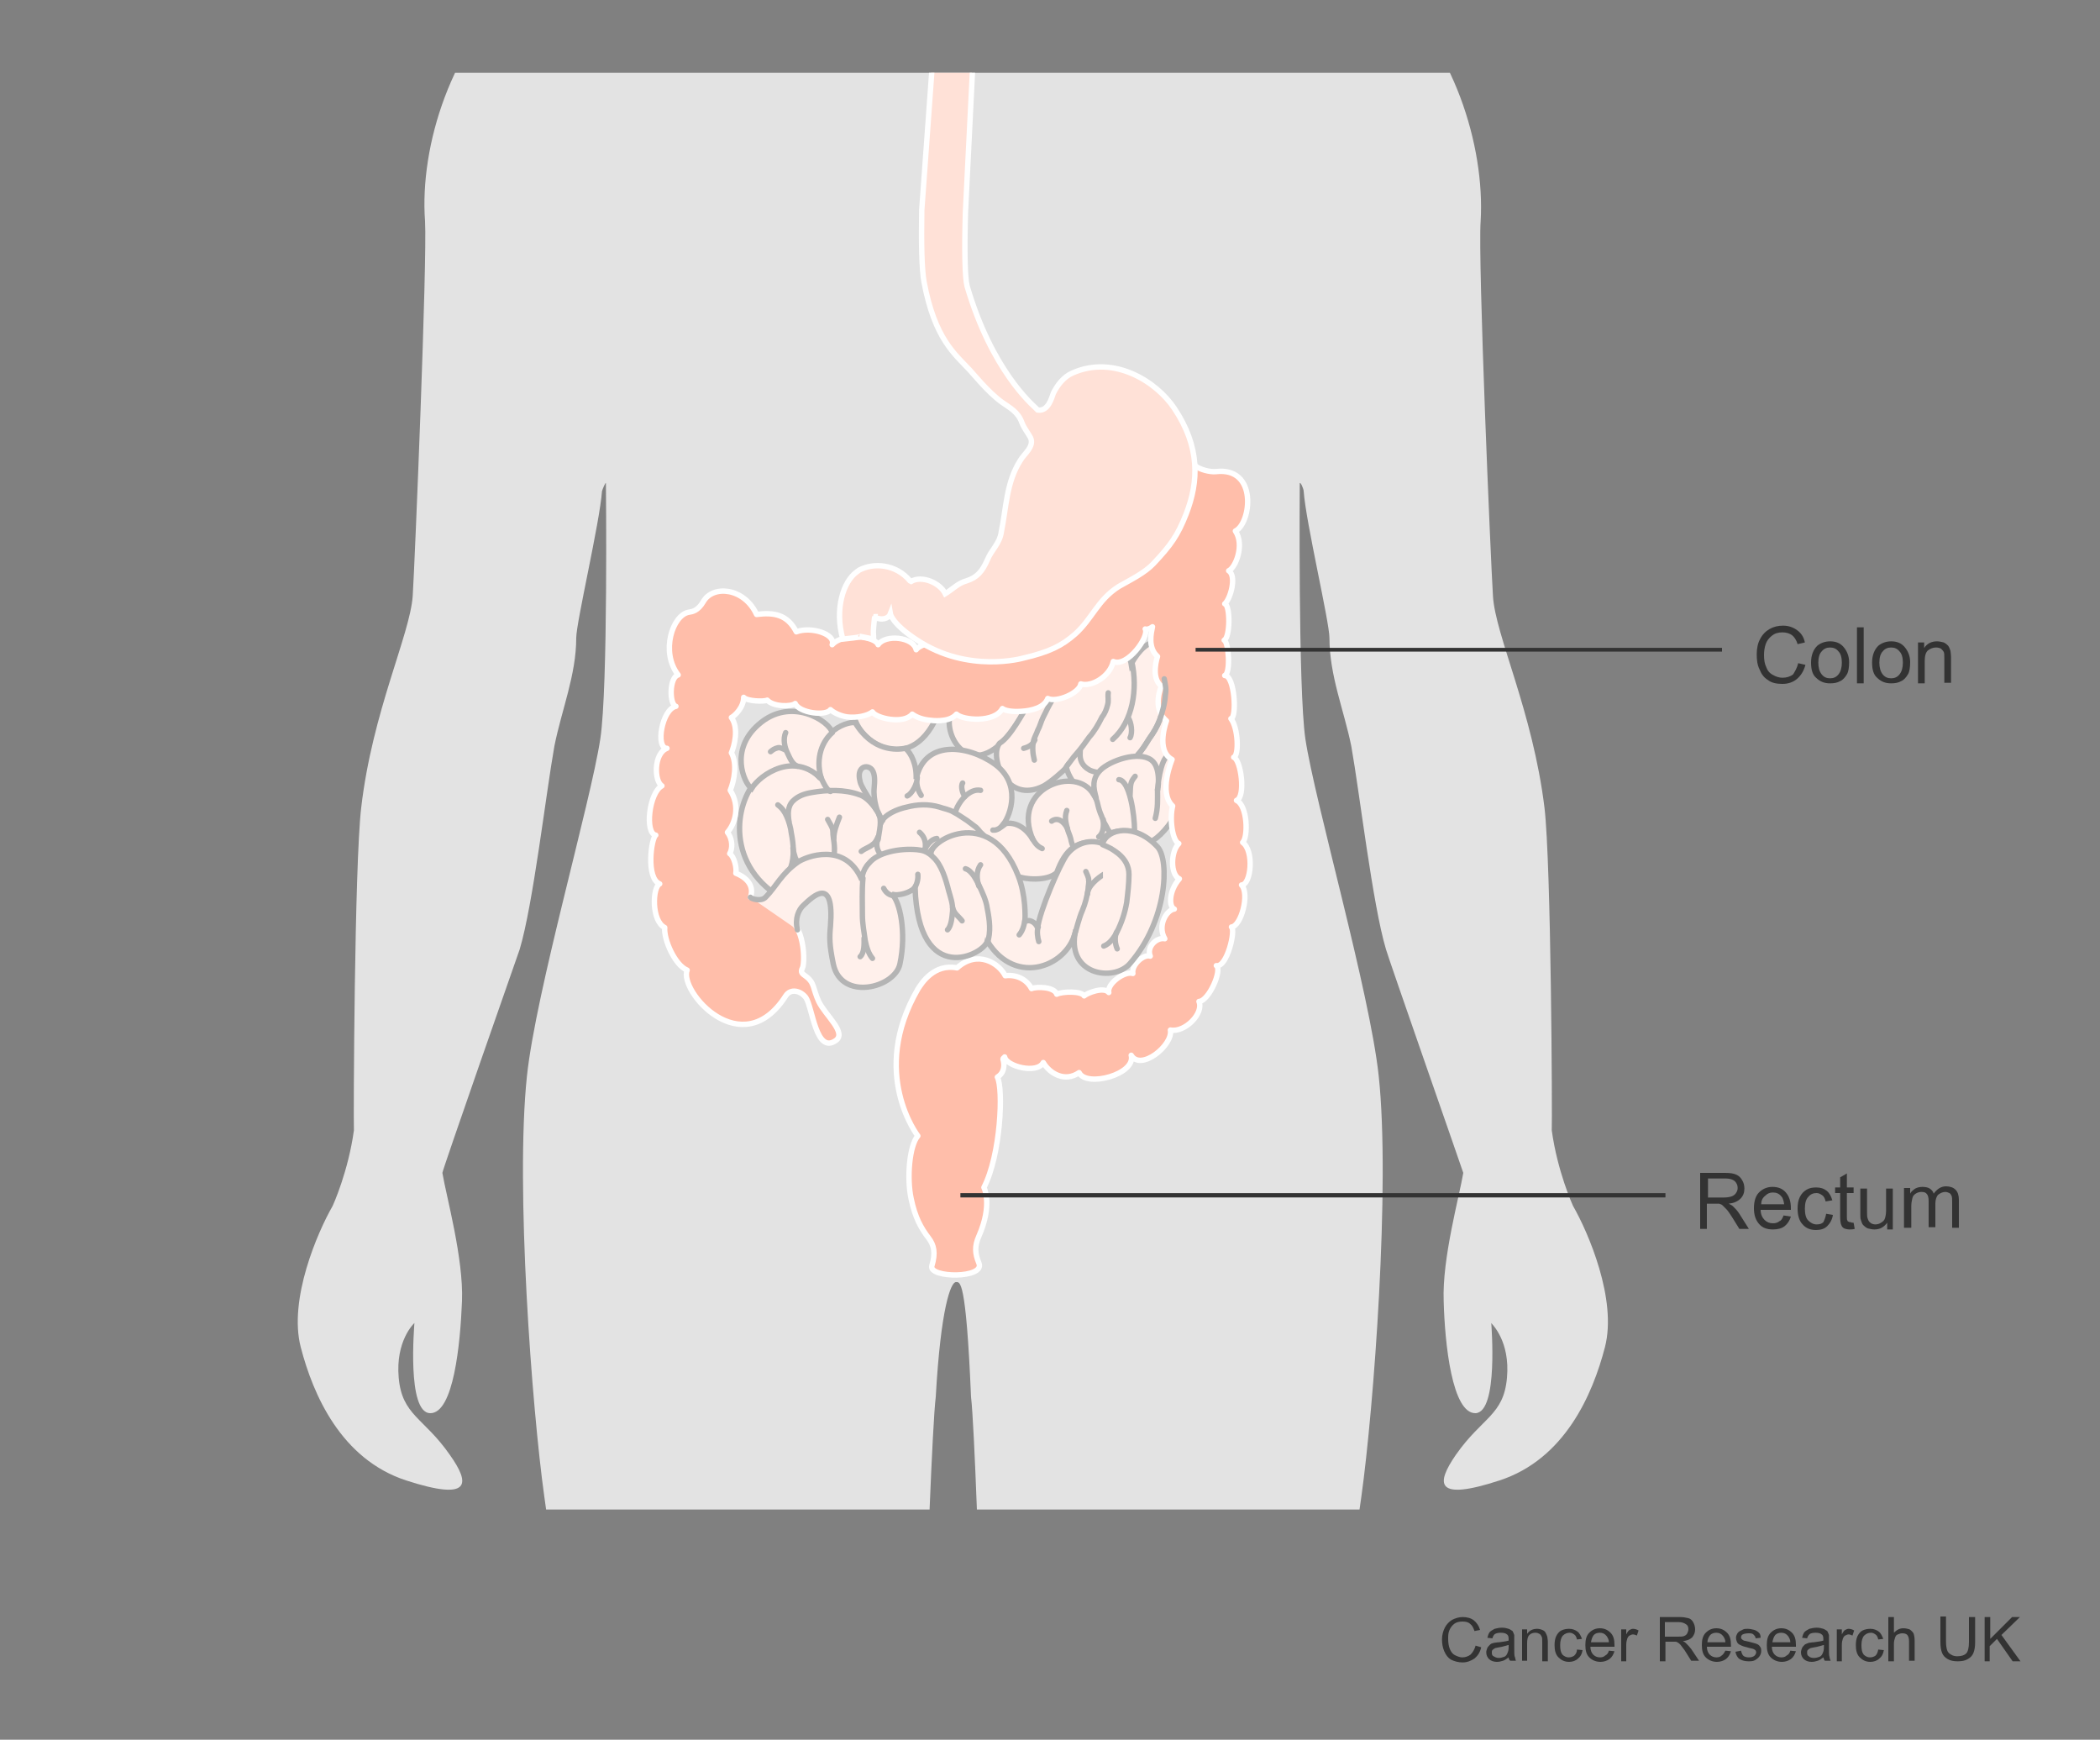 <?xml version="1.0" encoding="utf-8"?>
<!-- Generator: Adobe Illustrator 27.8.1, SVG Export Plug-In . SVG Version: 6.00 Build 0)  -->
<svg version="1.1" id="Layer_1" xmlns="http://www.w3.org/2000/svg" xmlns:xlink="http://www.w3.org/1999/xlink" x="0px" y="0px"
	 width="375px" height="310.6px" viewBox="0 0 375 310.6" style="enable-background:new 0 0 375 310.6;" xml:space="preserve">
<rect x="0" y="0" width="375" height="310.6" fill="#808080" stroke="none"/>
<style type="text/css">
	.st0{enable-background:new    ;}
	.st1{fill:#333333;}
	.st2{clip-path:url(#SVGID_00000129202201853399442350000007311340676085622700_);}
	.st3{clip-path:url(#SVGID_00000039121069543167245180000000040999319038880160_);fill:#E3E3E3;}
	.st4{fill-rule:evenodd;clip-rule:evenodd;fill:#FFF0EB;stroke:#B4B4B4;stroke-width:0.964;stroke-linecap:round;}
	.st5{fill:none;stroke:#B4B4B4;stroke-width:0.964;stroke-linecap:round;}
	.st6{fill:#FFF0EB;stroke:#B4B4B4;stroke-width:0.964;stroke-linecap:round;}
	.st7{fill:none;}
	.st8{fill:#E3E3E3;stroke:#B4B4B4;stroke-width:0.964;stroke-linecap:round;}
	
		.st9{fill-rule:evenodd;clip-rule:evenodd;fill:#FFBEAA;stroke:#FFFFFF;stroke-width:0.964;stroke-linecap:round;stroke-linejoin:round;}
	.st10{fill:#FFE1D7;}
	.st11{fill:none;stroke:#FFFFFF;stroke-width:0.964;}
	.st12{fill:none;stroke:#333333;stroke-width:0.767;}
	.st13{fill:none;stroke:#333333;stroke-width:0.67;}
</style>
<g class="st0">
	<path class="st1" d="M303.6,219.4v-10h4.4c0.9,0,1.6,0.1,2,0.3c0.5,0.2,0.8,0.5,1.1,1c0.3,0.5,0.4,1,0.4,1.5c0,0.7-0.2,1.3-0.7,1.8
		c-0.5,0.5-1.2,0.8-2.1,0.9c0.4,0.2,0.6,0.3,0.8,0.5c0.4,0.4,0.8,0.8,1.1,1.3l1.7,2.7h-1.7l-1.3-2.1c-0.4-0.6-0.7-1.1-1-1.4
		c-0.3-0.3-0.5-0.5-0.7-0.7s-0.4-0.2-0.6-0.3c-0.2,0-0.4,0-0.7,0h-1.5v4.5H303.6z M304.9,213.8h2.9c0.6,0,1.1-0.1,1.4-0.2
		c0.3-0.1,0.6-0.3,0.8-0.6c0.2-0.3,0.3-0.6,0.3-0.9c0-0.5-0.2-0.9-0.5-1.2c-0.3-0.3-0.9-0.5-1.6-0.5h-3.2V213.8z"/>
	<path class="st1" d="M318.5,217l1.3,0.2c-0.2,0.7-0.6,1.3-1.1,1.7c-0.5,0.4-1.2,0.6-2.1,0.6c-1.1,0-1.9-0.3-2.5-1
		c-0.6-0.7-0.9-1.6-0.9-2.8c0-1.2,0.3-2.2,0.9-2.8s1.4-1,2.4-1c1,0,1.8,0.3,2.4,1s0.9,1.6,0.9,2.8c0,0.1,0,0.2,0,0.3h-5.4
		c0,0.8,0.3,1.4,0.7,1.8c0.4,0.4,0.9,0.6,1.5,0.6c0.5,0,0.8-0.1,1.2-0.4C318.1,217.9,318.3,217.5,318.5,217z M314.5,215h4.1
		c-0.1-0.6-0.2-1.1-0.5-1.4c-0.4-0.5-0.9-0.7-1.5-0.7c-0.6,0-1,0.2-1.4,0.6C314.7,213.9,314.5,214.4,314.5,215z"/>
	<path class="st1" d="M326.1,216.7l1.2,0.2c-0.1,0.8-0.5,1.5-1,2c-0.5,0.5-1.2,0.7-2,0.7c-1,0-1.8-0.3-2.4-1
		c-0.6-0.6-0.9-1.6-0.9-2.8c0-0.8,0.1-1.5,0.4-2.1s0.7-1,1.2-1.3c0.5-0.3,1.1-0.4,1.7-0.4c0.8,0,1.4,0.2,1.9,0.6
		c0.5,0.4,0.8,1,1,1.7l-1.2,0.2c-0.1-0.5-0.3-0.9-0.6-1.1c-0.3-0.2-0.6-0.4-1-0.4c-0.6,0-1.1,0.2-1.5,0.7c-0.4,0.4-0.6,1.1-0.6,2.1
		c0,1,0.2,1.7,0.6,2.1c0.4,0.4,0.9,0.7,1.5,0.7c0.5,0,0.9-0.1,1.2-0.4C325.8,217.8,326,217.3,326.1,216.7z"/>
	<path class="st1" d="M331,218.3l0.2,1.1c-0.3,0.1-0.7,0.1-0.9,0.1c-0.4,0-0.8-0.1-1-0.2s-0.4-0.3-0.5-0.6c-0.1-0.2-0.2-0.7-0.2-1.5
		V213h-0.9v-1h0.9v-1.8l1.2-0.7v2.5h1.2v1h-1.2v4.2c0,0.4,0,0.6,0.1,0.7c0,0.1,0.1,0.2,0.2,0.2c0.1,0.1,0.2,0.1,0.4,0.1
		C330.6,218.3,330.8,218.3,331,218.3z"/>
	<path class="st1" d="M337,219.4v-1.1c-0.6,0.8-1.3,1.2-2.3,1.2c-0.4,0-0.8-0.1-1.2-0.2c-0.4-0.2-0.6-0.4-0.8-0.6
		c-0.2-0.2-0.3-0.6-0.4-0.9c-0.1-0.2-0.1-0.6-0.1-1.1v-4.5h1.2v4c0,0.6,0,1.1,0.1,1.3c0.1,0.3,0.2,0.6,0.5,0.8
		c0.2,0.2,0.6,0.3,0.9,0.3s0.7-0.1,1-0.3c0.3-0.2,0.6-0.4,0.7-0.8c0.1-0.3,0.2-0.8,0.2-1.4v-3.9h1.2v7.3H337z"/>
	<path class="st1" d="M340,219.4v-7.3h1.1v1c0.2-0.4,0.5-0.6,0.9-0.9c0.4-0.2,0.8-0.3,1.3-0.3c0.5,0,1,0.1,1.3,0.3
		c0.3,0.2,0.6,0.5,0.7,0.9c0.6-0.8,1.3-1.3,2.2-1.3c0.7,0,1.3,0.2,1.7,0.6c0.4,0.4,0.6,1,0.6,1.8v5h-1.2v-4.6c0-0.5,0-0.8-0.1-1.1
		c-0.1-0.2-0.2-0.4-0.4-0.5c-0.2-0.1-0.5-0.2-0.7-0.2c-0.5,0-0.9,0.2-1.3,0.5c-0.3,0.3-0.5,0.9-0.5,1.6v4.2h-1.2v-4.7
		c0-0.5-0.1-1-0.3-1.2c-0.2-0.3-0.5-0.4-1-0.4c-0.3,0-0.7,0.1-1,0.3s-0.5,0.4-0.6,0.8c-0.1,0.4-0.2,0.9-0.2,1.5v3.8H340z"/>
</g>
<g>
	<g>
		<defs>
			<rect id="SVGID_1_" x="17" y="13" width="332" height="264"/>
		</defs>
		<clipPath id="SVGID_00000013173910081345410460000012465724567433408938_">
			<use xlink:href="#SVGID_1_"  style="overflow:visible;"/>
		</clipPath>
		<g style="clip-path:url(#SVGID_00000013173910081345410460000012465724567433408938_);">
			<g>
				<g>
					<defs>
						<rect id="SVGID_00000124153127686425973120000011437342129740992423_" x="51" y="-134.8" width="240" height="404.3"/>
					</defs>
					<clipPath id="SVGID_00000176760547849160259830000016354987560422201505_">
						<use xlink:href="#SVGID_00000124153127686425973120000011437342129740992423_"  style="overflow:visible;"/>
					</clipPath>
					<path style="clip-path:url(#SVGID_00000176760547849160259830000016354987560422201505_);fill:#E3E3E3;" d="M214.6-19.4
						c9.5,5.7,19.1,5.5,32.9,17.1c12,10.1,17.7,28.3,16.9,41.8c-0.5,7.1,1.8,60.6,2.2,66.9c0.4,7,7.1,20.6,9.2,37.8
						c1.2,10.1,1.4,55.6,1.3,57.6c1,7.3,3.7,13.3,3.8,13.5c2.7,4.7,7.9,16.7,5.7,25.2c-2.2,8.5-7.2,20-18.8,23.8
						c-11.6,3.8-11.4,0.6-7.8-4.6c4.7-6.7,8.5-7,9.1-13.7c0.6-6.6-2.7-9.6-2.8-9.8l0,0c0,0.3,1.3,15.9-2.8,16.1
						c-4.2,0.1-5.5-12.4-5.7-20c-0.3-7.6,2.8-18.7,3.5-22.9c0-0.1-13.5-38.7-13.8-39.9c-2.4-8-4.7-27.9-6.2-36.3
						c-1.3-6.4-3.9-12.6-3.9-19.3c0-2.9-4.2-20.6-4.6-26.2c0-0.4-0.6-1.8-0.7-1.4c0,0-0.3,36.6,1,45.6c1.7,11.3,11.5,45.2,13.1,60.2
						c2.1,19.6-0.9,59.4-3.1,75.1c-4,28.5-7.9,52.7-10.2,64.5c-1.1,4.9-4.6,30.2-4.6,30.2c-0.6,3.5-0.9,12.2-1.6,15.8
						c-2.1,10.8-0.9,28.5,0.1,39.6c0.2,2.4,0.5,13.9,0.3,17.4c0,0-1.9,30.2-6.5,50.7c-0.7,3-5.2,46.5-5.4,51.7
						c-0.2,5,2.2,9.8,1.5,14.9c-0.4,2.8,1.5,9.2,1.5,9.2s5.3,5.3,8.2,8.5l0,0c2.9,3.8,3,6.5,0.8,7.5c0,0-1.2,0.8-2.5,0
						c-0.4,0-1.2,0.4-1.6,0.4H223h-1.6c-0.5-0.2-0.7-0.4-1.2-0.4c-0.6,0-1.2,0.2-1.8,0.4h-4.6c0,0,0,0-0.1,0c0,0-1.5-0.5-1.6-0.4
						c-0.3,0.2-0.5,0.3-0.8,0.4h-5.2c-0.8-0.2-1.5-0.5-2.1-0.8c-0.1-0.1-1.8,0.5-3.9,0.8h-5.5c0,0,0,0-0.1,0c-1.2-0.4-3.7,0.4-5.7-2
						c-1.2-1.2-1.7-4.4-1.5-6c0.2-1.4,1-2.6,1-4c0-1.6,1-3.1,0.8-4.7c0-4.1,0.3-4.1,0.8-7c0.3-1.8-0.9-1.2-0.4-7.8
						c0.2-2.4,0.8-5.2,1.7-7.7c0.6-1.7,0.9-7.2,0.9-10c0,0-6.7-43.9-6.9-47.1c0,0-1.1-11.1-1.1-11.7c-1.1-23.8,0.2-43.5,2.1-49.9
						c1.6-8-0.2-19.1-1-26c-0.9-6.4-1.5-15.4-2-22c0,0-2-11.7-3.3-19.6s-0.9-11.6-2.2-19.7c-2.1-12.8-1.7-9.6-2.2-22.4
						c-0.2-5.5-0.5-16.8-0.5-22.4c0-3.7-1-33.4-1.6-38.2c-0.9-21.4-2-20.5-2.7-20.5c-0.9,0-2.7,4.5-3.6,20.5
						c-0.6,4.7-1.7,34.5-1.7,38.2c0,5.5-0.2,16.8-0.5,22.4c-0.4,12.8-0.1,9.6-2.2,22.4c-1.3,8.1-0.9,11.8-2.2,19.7
						c-1.3,7.9-3.3,19.6-3.3,19.6c-0.4,6.6-1.1,15.6-2,22c-0.9,6.9-2.6,17.9-1,26c1.9,6.4,3.2,26.1,2.1,49.9
						c0,0.7-1.1,11.7-1.1,11.7c-0.2,3.1-6.9,47.1-6.9,47.1c0,2.8,0.3,8.3,0.9,10c0.8,2.6,1.5,5.3,1.7,7.7c0.5,6.5-0.7,6-0.4,7.8
						c0.5,2.9,0.8,2.9,0.8,7c-0.2,1.6,0.8,3.1,0.8,4.7c0,1.4,0.8,2.6,1,4c0.2,1.6-0.2,4.8-1.5,6c-2,2.5-4.6,1.6-5.7,2c0,0,0,0-0.1,0
						h-5.5c-2-0.4-3.7-0.9-3.9-0.8c-0.6,0.3-1.3,0.6-2.1,0.8H129c-0.3-0.1-0.6-0.3-0.8-0.4c-0.1-0.1-1.6,0.4-1.6,0.4s0,0-0.1,0h-4.6
						c-0.7-0.2-1.3-0.4-1.8-0.4s-0.7,0.3-1.2,0.4h-1.6h-0.1c-0.4,0-1.2-0.4-1.6-0.4c-1.2,0.8-2.4,0-2.5,0c-2.1-1-2-3.7,0.8-7.5l0,0
						c2.9-3.2,8.2-8.5,8.2-8.5s1.9-6.4,1.5-9.2c-0.8-5,1.7-9.8,1.5-14.9c-0.1-5.2-4.7-48.7-5.4-51.7c-4.6-20.5-6.5-50.7-6.5-50.7
						c-0.2-3.5,0.1-15,0.3-17.4c1-11.1,2.2-28.7,0.1-39.6c-0.6-3.5-0.9-12.2-1.6-15.8c0,0-3.6-25.4-4.6-30.2
						c-2.4-11.7-6.3-36-10.2-64.5c-2.2-15.7-5.2-55.4-3.1-75.1c1.6-15.1,11.4-48.9,13.1-60.2c1.4-9.1,1-45.6,1-45.6
						c0-0.4-0.6,1-0.7,1.4c-0.4,5.6-4.6,23.4-4.6,26.2c0,6.6-2.6,12.8-3.9,19.3c-1.5,8.4-3.8,28.3-6.2,36.3
						c-0.4,1.1-13.9,39.7-13.8,39.9c0.7,4.2,3.8,15.3,3.5,22.9c-0.3,7.6-1.5,20.1-5.7,20S74,236.6,74,236.2l0,0
						c-0.1,0.1-3.4,3.2-2.8,9.8c0.6,6.7,4.5,7.1,9.1,13.7c3.7,5.2,3.9,8.4-7.8,4.6c-11.6-3.8-16.6-15.3-18.8-23.8s3-20.5,5.7-25.2
						c0.1-0.2,2.8-6.2,3.8-13.5c-0.1-2,0.1-47.5,1.3-57.6c2-17.2,8.7-30.8,9.2-37.8c0.4-6.4,2.6-59.9,2.2-66.9
						C74.9,26,80.7,7.8,92.7-2.3c13.8-11.6,22.2-14,32.9-17.1c6.4-1.9,17.4-6.1,21.6-18.6l3.3-13.6c0.9-4.7,2.4-6-3.3-18
						c-4.1-8.6-8.2-14.7-8.3-19.2c-0.2-8-3.7-35.1,27.6-42.6c1.4-0.3,3.3-0.8,4.3-1c0.3-0.1,2.3-0.2,2.6-0.3
						c2.1-0.4,5.2-1.1,7.4-1.3c6.7-0.8,12.8,1.5,19.4,2.1c7.4,0.7,14.1,10.4,15.6,11.9c1.4,1.4,3.2,7.5,1.9,9.7l0.2,0.5
						c2.4,5.6,4.3,11.8,4.8,13c0.6,1.5-0.4,4.4-0.6,5.3c-0.4,1.3,0.9,4,1.8,5.3c0.9,1.3,5.4,8.9,6.7,11.2c1.3,2.3-1.1,4-1.9,4.2
						c-0.7,0.1-1.8,1-3.9,1c-1,0-2,0.8-1.2,2.6c0.4,0.9,1.2,3,0.1,4.5c-0.3,0.4-1.8,0.5-2.4,0.7c-0.3,0.1,0.3,1-0.1,1
						c1.6-0.2,4.2,1.6,2.7,3.8c-0.8,1.2-2,2.6-1.8,4.2c0.1,0.9,0.8,2.5,0.6,3.7c-0.2,1.1-0.2,2-1.1,3.2c-0.9,1.2-2,2.6-3.2,3.4
						c-1.2,0.8-2.9,1-4.7,0.9c-2.7-0.1-5-0.3-6.8-0.3l-1.6,0.2c-5.6,0.2-7.7-0.9-9.1,3.5c-0.5,1.7-0.3,4-0.5,5.8l-0.2,4.8
						C195.3-27.7,205.8-24.6,214.6-19.4z"/>
				</g>
			</g>
			<path class="st4" d="M157,126.1c-1,0.8-2.9,0.9-4.6,0.7c-0.1,5.3,10,12.2,14.9,1.1c-1.3-0.2-2.5-0.7-3.3-1.3
				C162.5,128.8,157.7,127.3,157,126.1z"/>
			<path class="st4" d="M179.9,124.9c-1.4,3-6.8,2.9-7.9,1.7c-0.5,0.7-1.4,1.1-2.4,1.3c-1,4.9,5.7,13.7,13.8-1.8
				C182,126.1,180.4,125.3,179.9,124.9z"/>
			<path class="st4" d="M199.2,116.1c-0.7,2.7-3.1,5-5,4.3c-0.3,1.9-4.9,3.4-6.5,2.5c-0.7,1.8-2.3,3-4.2,3.1c-0.8,1.1-3,5.5-5,6.7
				c-1.9,2.2,1.1,11.1,7.9,7.6c1.1-0.6,3.6-2.7,4-3.3c1.8,6.7,12.1,9.4,17.1,0.7c2.2-3.8,9-22.2-0.8-23.1c-1.6-0.1-3.2,1.3-4.7,3.9
				C201.7,116.6,199.7,116.1,199.2,116.1z"/>
			<path class="st5" d="M184.7,135.7c-0.3-1.2-0.4-2.4-0.1-3.6c0.2-0.6,0.5-1.1,0.7-1.7c0.4-0.7,0.6-1.6,1-2.4c1-2,1.9-3.9,3.4-5.4"
				/>
			<path class="st5" d="M182.8,133.6c0.8-0.2,1.6-0.6,2-1.5"/>
			<path class="st5" d="M197.9,123.7c-0.1,0.7,0.1,1.4-0.1,2.1c-0.2,0.8-0.5,1.6-1,2.2c-0.7,1.4-1.4,2.6-2.3,3.6
				c-0.7,1-1.5,2.1-2.3,3s-1,1.3-1.7,2.2"/>
			<path class="st5" d="M198.7,132c3.6-3.2,4.5-9,3.4-13.9"/>
			<path class="st5" d="M201.8,131.7c0.5-0.9,0.2-2.8-0.3-3.5"/>
			<path class="st5" d="M207.9,121.2c0.2,1.1,0.4,1.8,0.2,2.9c-0.1,1.6-0.5,2.9-1,4.4c-0.5,1.3-1.1,2.3-1.9,3.4
				c-0.7,1.1-1.4,2.2-2.2,3.1c-1.3,1.5-3.3,2.9-5.1,2.9c-1.1,0.1-2.2,0.1-3.3-0.4c-0.7-0.4-1.3-0.9-1.6-1.8
				c-0.2-0.7-0.1-1.1-0.1-1.8"/>
			<path class="st6" d="M206.7,141c0,0.5,0.8-3.9-1.1-5.3c-2.3-1.7-7.4,0.1-9.1,1.8c-1,1-1.5,2.2-0.9,4.4c0.1,0.4,0.4,1.2-0.3,0
				c-3-5.5-15-1.2-10.8,8.1c-1-1.8-2.9-3.5-5.3-2.9c1.2-1.5,3.3-7.2-1.6-10.7c-4.9-3.5-12.6-4.3-14,2.7c0.1-2.7-0.9-4.6-1.9-5.5
				c-1.6,0.3-5.9,0.6-9-4.6c-1.7-0.2-8,2-6.2,10c-2-2.5-6.3-3.6-10.5-0.5c-4.3,3.2-7,14.5,2.4,21.1c2.8-0.8,6.8-1.4,8.3-0.7
				c1.1-0.7,2.3-1.5,2.2-3.1c0.2,1.2,1.7,3.4,4.7,3.6c0.7-5.1,8.6-10,12.2-6.5c0-2.7,11.4-9.1,15.8,3.5c1.2,0.6,5.4,1,7.1-0.6
				c1.5-4.1,3.7-6.2,7.9-5.1c0.5-2.8,5.7-3.3,8.8-0.4c2.6-1,9.8-9.8,3.3-15.5C207.1,135.5,206.7,141,206.7,141z"/>
			<path class="st6" d="M148.6,130.8c-0.4-2-7.4-6.6-13.2-1.4c-5.1,4.5-2.6,10.3-1.2,11.4c1.6-2.6,7.7-6.7,12.5-1.7
				C145.7,136,146.4,132.8,148.6,130.8z"/>
			<path class="st5" d="M138.9,143.7c0.8,0.6,1.2,1.2,1.6,2.1c0.4,0.9,0.7,2,0.8,2.9c0.4,2,0.6,4.2-0.1,6.2"/>
			<path class="st5" d="M143,154.6c-0.4-0.5-0.8-1-1-1.5c-0.1-0.5-0.3-0.8-0.4-1.7"/>
			<path class="st5" d="M147.8,146.3c0.2,0.4,0.6,1,0.8,1.5s0.1,1.1,0.2,1.6c0.2,1.3,0.4,2.9-0.1,4.1"/>
			<path class="st5" d="M149.9,145.9c-0.5,1.3-1,2.5-1,3.8"/>
			<path class="st5" d="M153.8,152c0.6-0.5,1.4-0.7,2-1.2c0.6-0.4,0.8-1,1-1.4"/>
			<path class="st5" d="M157.7,152.9c-0.6-0.4-1-1-1.1-1.8c-0.1-0.6,0.1-1,0.2-1.6"/>
			<path class="st5" d="M157.3,147c0.5-1.6,3.1-2.6,4.6-2.9c1.9-0.5,3.9-0.6,5.9,0c0.8,0.3,1.7,0.4,2.5,0.9c0.8,0.4,1.6,1,2.4,1.5
				c0.5,0.4,1.1,0.8,1.6,1.2c0.2,0.2,0.5,0.5,0.7,0.8c0.4,0.4,0.9,0.8,1.2,1.3"/>
			<path class="st5" d="M164.2,148.6c1.4,1.2,1.2,2.9,0.6,4.5"/>
			<path class="st5" d="M167.3,149.7c-1,0.1-1.7,1.1-2.2,2"/>
			<path class="st5" d="M186.1,151.5c-0.6-0.3-1.1-0.6-1.8-1.9"/>
			<path class="st5" d="M187.8,146.6c1.1-0.8,2.2,0.1,2.8,1.3"/>
			<path class="st5" d="M190.5,144.7c-0.5,1.3-0.1,2.4,0.2,3.6c0.2,0.6,0.5,1.2,0.6,1.9c0.1,0.5,0.5,1.5,1.2,1.6"/>
			<g>
				<g>
					<path class="st7" d="M148.7,186.1c0.5-2,0.3-4.3,0.8-6.4c0.3-1.4,0.7-2.9,1.6-4.1"/>
				</g>
				<g>
					<path class="st7" d="M143.5,173.7c1.4-0.8,2.5-2.6,3.1-4.2c0.8-2.1,1.4-4.4,1.8-6.6"/>
				</g>
				<g>
					<path class="st7" d="M144.7,176.4c1-1,1.9-1.9,2.5-3.1c0.8-1.6,1.1-3.2,1.6-4.9"/>
				</g>
				<g>
					<path class="st7" d="M145.6,178c1.4-1.4,2.6-3.8,3.3-5.7"/>
				</g>
				<g>
					<path class="st7" d="M146.4,179.6c0.6-0.7,1-1.8,1.4-2.5"/>
				</g>
				<g>
					<path class="st7" d="M147.9,182.4c-0.1-1,0.3-2.2,0.5-3c0.5-1.7,1.1-3.2,1.9-4.7"/>
				</g>
			</g>
			<path class="st5" d="M140.9,146.7c-0.2-1.3-0.3-2.7,0.7-3.7c0.9-0.9,2.1-1.3,3.3-1.5c2.8-0.5,5.9-0.6,8.6,0.4
				c1.3,0.4,2.5,1.9,3.3,3.1c0.8,1.5,0.2,3.3,0,4.9"/>
			<path class="st8" d="M157.5,146.4c-0.7-1.6-3.6-5.5-3.9-6.8c-0.2-0.8-0.3-1.7,0.2-2.3s1.4-0.5,1.9,0.1c0.6,0.8,0.5,2.1,0.4,3.3
				c-0.2,2,0.6,4.9,1.5,5.8"/>
			<path class="st5" d="M162,142.1c0.9-0.4,1.8-2.2,1.8-3.3"/>
			<path class="st5" d="M164.5,142c-0.5-0.8-0.7-1.3-0.8-2.3"/>
			<path class="st5" d="M175.1,141.1c-2-0.4-4,2.1-4.5,3.9"/>
			<path class="st5" d="M171.9,139.8c-0.4,0.6,0,1.9,0.4,2.4"/>
			<path class="st5" d="M177.3,148.2c0.8,0.1,1.4-0.5,2.1-1"/>
			<path class="st5" d="M140.3,130.8c-0.5,1.1-0.2,2.6,0.3,3.6c0.4,0.8,0.8,2,1.8,2.4"/>
			<path class="st5" d="M137.6,134.2c0.5-0.4,0.6-0.5,1.3-0.7c0.4-0.1,0.9,0.2,1.4,0.4"/>
			<path class="st9" d="M134,160.2c0.6-1.6-0.1-3.3-2.6-4.3c0.2-0.9-0.3-3-1.1-3.5c0.5-0.8,0.6-2.5-0.4-3.8c1.4-1.6,2.3-4.7,0.5-7.5
				c0.7-1.7,1.3-4.8,0.2-6.7c0.5-1.1,1.4-4.4,0-6.3c0.6-0.3,2.2-1.8,2.2-3.6c0.6,0.7,3.6,0.8,4.2,0.5c1.1,1.2,4.3,1.2,5,0.6
				c0.7,1.7,5.5,2.3,6.3,1.1c0.4,0.4,1.6,1.1,3,1.3c1.7,0.2,3.6-0.2,4.5-0.9c0.6,1.1,5.5,2.3,7.1,0.4c0.8,0.6,2,1,3.3,1.1
				c0.7,0.1,1.5,0.1,2.2,0c1-0.1,1.9-0.5,2.4-1.1c1.1,1.1,6.8,1.6,8.2-1c0.5,0.4,1.8,0.6,3.3,0.5c2-0.1,4.2-0.7,4.8-2.3
				c1.6,0.8,5.7-1,5.9-2.6c1.9,0.6,5.2-1.3,5.8-4c2.5,1.1,6.5-4.5,5.7-5.8c0.3,0.1,0.8,0,1.3-0.4c-0.2,1-0.9,3.7,0.9,5.3
				c0,0-1.3,3.8,0.7,5.3c0,0-1.8,3.9,0.9,6.2c0,0-2,5.3,1,6.9c0,0-2.5,5.9,0.1,8.3c-0.6,2.4,0,6.3,1.1,6.7c-1.5,1.5-1.5,5.6,0.1,6.3
				c-1.9,2.2-1.9,5-0.9,5.4c-1.3,0.1-3.1,2.9-1.7,5.3c-1.5-0.3-3.3,1.5-2.6,3.1c-1.2-0.4-3.4,1.6-3.1,3.1c-1.5-0.5-4.7,1.9-4.3,3.4
				c-0.9-1.1-3.9,0.1-4.4,0.6c-0.5-0.9-3.9-0.8-4.9-0.3c-0.4-1.3-3.5-1.4-4.5-1c-0.6-1.2-2.2-2.6-4.7-2.3c-1.1-2.2-4.9-4.7-8.6-1.4
				c-4.1-0.8-6.3,2.7-7,3.8c-8.7,15,0,26.2,0,26.2c-1.5,1.7-2,7.5-1.2,11.2c0.7,3.4,1.8,5.3,3.1,7c1,1.3,1.3,2.7,0.6,5
				c-0.6,2.2,9.6,2.3,8.4-0.5c-0.7-1.7-0.8-3,0-4.8c2.5-5.7,0.9-8.7,0.9-8.7c3-5.8,3.5-17.6,2.4-19.7c1.3-0.8,1.3-2.2,1-3.2
				c0.1-0.5,0.4,0,0.3-0.4c0.3,1.7,5.8,3.1,6.9,1c1.1,1.9,3.8,3.6,6.4,1.8c1.3,2.7,10.2,0.3,9.3-3.1c1.7,2.9,7.5-1.8,7-4.5
				c2.6,0.5,6-3,5.1-5.1c1.8-0.1,4.2-5.7,3.1-6.4c1.9,0.4,3.5-6.4,2.7-6.9c1.7-0.1,3.3-5.9,1.8-7.5c1.7,0,2.3-6.1,0.2-7.6
				c1-0.9,0.9-6.6-1.1-7.5c1.7-0.6,0.8-7.3-0.5-7.7c1-0.3,0.8-5.3-0.5-6.9c1.1-0.1,0.7-7.7-1.1-7.7c1.1-0.4,0.7-6-0.1-6.3
				c1.1-0.5,1.1-6.3,0.1-6.5c1-0.8,2.2-5,0.7-5.9c1.2-0.5,2.9-4.6,1.2-7.1c2.8-1.3,4.1-11.5-3.5-10.6c-1.1,0.1-2.9-0.4-3.6-1
				c-0.6-0.5-6.1-1.6-6.6,4c-0.3,3.5-4.5,3-3.5,7.3c-3.2-0.6-4.4,3.3-3.7,5.5c-2.9-0.6-4.4,3.6-4.1,4.8c-1.6-0.1-4.2,2.7-3.8,4.4
				c-1.6-0.6-4.1,1.2-3.9,2.5c-0.7-0.6-4,0.1-4.3,2.1c-0.9-0.6-6-1.2-7.2,0.8c-2.6-1.5-6.1-0.8-7.7,0.5c-1.6-0.9-4.5,0-5.1,0.9
				c-0.5-2.3-5.5-2.8-6.8-0.9c-0.5-1.5-6.2-2.2-8.2,0c0.7-1.9-3.8-3.3-6.4-2.3c-1.6-3.1-4-3.5-7.1-3.1c-2.2-4.8-7.8-5.3-9.5-2.3
				c-1,1.7-2,1.8-2.6,1.9c-2.9,0.5-5.1,7.1-1.9,11.2c-1.6,0.4-1.6,5.3-0.4,5.6c-2.5,0.5-3.7,7.5-1.6,7.5c-2.4,0.9-2.3,5.9-0.9,6.7
				c-2.3,1.2-3.1,8.5-1.1,8.8c-0.8,0.5-1.8,7.7,0.7,8.7c-1.3,0.6-1.5,6.6,0.9,7.8c-0.2,2.1,1.8,6.7,4,7.6
				c-1.5,3.7,9.8,16.8,17.6,4.6c0.9-1.4,2.7-0.9,3.6,0.3c1.2,1.8,1.8,10.1,5.3,7.7c2.1-1.4-1.8-4.5-3-7c-1.1-2.4-0.7-3.3-2.3-4.5
				c-0.7-0.5-1-0.7-0.6-1.5s0.5-6.7-2.3-8.7"/>
			<path class="st10" d="M209-62.2c-0.8-0.6-1.6-1.2-2.4-1.3c-0.4-0.1-1.3-0.4-1.5-0.7c-0.1-0.2-0.8-0.5-1.6-0.6c-0.4,0-1,0-1.9-0.2
				c-0.4-0.1-1.4-0.1-1.7-0.1c-0.3,0.1-1.5,0.2-2.3,0c-0.4-0.1-1.6-0.1-1.9,0.1c-0.3,0.1-1.3,0-2.1-0.1c-0.4-0.1-2.1,0-2.4,0.2
				c-0.3,0.1-1.1,0.4-2.3,0.6c-0.4,0.1-1.8,0.7-1.9,1c-0.1,0.3-1.2,1.2-1.6,1.3c-0.4,0.1-2.2,1.2-2.2,1.5s-0.2,1.5,0.4,3.7
				c-2.1-1.4-2.2,1.9-2.3,2.1c-1.2-0.5-4.9,0.8-3.1,5.9c1.2,3.3,0.5,6.6,0,9.2c-0.6,3-1.9,12.1-3.2,23.2l-2.7,54.2
				c-0.2,6.8-0.1,11.7,0.3,13.2c4.4,15,11.6,21.1,12.2,21.7l0.4,0.4c1.9,0.3,2.5-2.2,2.8-3c0.6-1.4,1.8-2.9,3.4-3.6
				c7.4-3.3,14.9,1.5,18.2,6.3c4.6,6.9,4.4,13,2.1,18.9c-1.5,3.8-2.7,5.5-5.8,8.8c-1.6,1.7-4.2,3-6.2,4.1c-3.8,2.4-4.7,5.7-7.8,8.5
				c-2.4,2.1-4.6,3.2-9.3,4.3c0,0-9.7,2.8-18.9-3.2c-4.5-2.9-4.8-4.7-4.8-4.7c-0.3,0.8-1.6,1.3-3,0.5h0.2c-0.1,0.5-0.1,1.1-0.2,1.9
				c-0.1,1.1,0,1,0,2.1l-2.5-0.5c1.1,0.2-3,0.5-3,0.5c-1.4-5.4,0.1-10.3,2.5-12l0.4-0.3c2.6-1.4,6.6-1.1,9.1,1.9l0.2,0.1
				c2-1.1,5.1,0.2,6.1,2.2c1.3-0.8,2.3-1.9,3.8-2.3c1.9-0.6,2.8-1.7,3.7-3.7c0.7-1.8,2.1-2.9,2.5-5c0.9-4.4,0.9-8.9,3.4-12.8
				c0.6-1.2,2.6-2.5,1.8-4.1c-0.5-0.9-1.1-1.6-1.5-2.6c-0.8-2-2.2-2.7-3.6-3.7c-2.5-1.8-5.4-5.4-5.7-5.7c-2.7-2.9-6.3-5.6-8.2-15.8
				c-0.4-2.2-0.5-6.8-0.4-12.8l3.9-53.7c0.4-4.1,0.9-8.6,1.5-13.2c1.4-11,2-15.3,2-18.8c0-4.8,2.9-9.4,3.2-11.1
				c0.9-4,2.9-3.8,3.5-6.9c0.3-1.7,5.1-12.6,8.3-14.7l1.3,0.3l1.9,1.4l5.2,3.9l5.8,3.9l3.7,2.5l15.2,7l-0.9,2.7L209-62.2"/>
			<path class="st11" d="M220.1-61.6c-5.4-1.8-27.7-15.2-29.4-17c-4.5-4.5-6.1-0.1-6.2,0c-1.8,2.7-5.5,10.7-5.8,12.4
				c-0.6,3.1-2.6,3-3.5,6.9c-0.4,1.7-3.2,6.3-3.2,11.1c0,3.4-0.5,7.8-2,18.8c-0.6,4.6-1.1,9.1-1.5,13.2l-3.9,53.7
				c-0.1,6,0,10.6,0.4,12.8c1.9,10.2,5.5,12.9,8.2,15.8c0.4,0.4,3.2,3.9,5.7,5.7c1.4,1,2.9,1.7,3.6,3.7c0.4,1,1,1.7,1.5,2.6
				c0.8,1.6-1.2,3-1.8,4.1c-2.5,3.9-2.5,8.4-3.4,12.8c-0.3,2.1-1.8,3.2-2.5,5c-0.9,2-1.8,3.1-3.7,3.7c-1.5,0.4-2.5,1.5-3.8,2.3
				c-1-2-4.2-3.3-6.1-2.2l-0.2-0.1c-2.5-3-6.5-3.3-9.1-1.9l-0.4,0.3c-2.4,1.7-4,6.6-2.5,12c0,0,4.1-0.4,3-0.5l2.5,0.5
				c0-1-0.1-1,0-2.1c0.1-0.8,0.1-1.4,0.2-1.9H156c1.5,0.8,2.7,0.3,3-0.5c0,0,0.3,1.8,4.8,4.7c9.1,6,18.9,3.2,18.9,3.2
				c4.7-1.1,6.9-2.2,9.3-4.3c3.1-2.8,4-6.1,7.8-8.5c2.1-1.2,4.6-2.4,6.2-4.1c3.1-3.3,4.3-5,5.8-8.8c2.3-5.9,2.5-12-2.1-18.9
				c-3.2-4.8-10.8-9.6-18.2-6.3c-1.6,0.7-2.7,2.2-3.4,3.6c-0.3,0.8-0.9,3.3-2.8,3l-0.4-0.4c-0.6-0.6-7.8-6.7-12.2-21.7
				c-0.4-1.5-0.5-6.4-0.3-13.2l2.7-54.2c1.2-11.1,2.6-20.1,3.2-23.2c0.5-2.6,1.1-5.9,0-9.2c-1.8-5.1,1.9-6.4,3.1-5.9
				c0.1-0.3,0.2-3.6,2.3-2.1c-0.6-2.2-0.4-3.4-0.4-3.7s1.8-1.4,2.2-1.5s1.5-1,1.6-1.3s1.5-0.9,1.9-1c1.1-0.2,2-0.5,2.3-0.6
				s2-0.2,2.4-0.2c0.9,0.1,1.9,0.2,2.1,0.1c0.3-0.1,1.4-0.2,1.9-0.1c0.7,0.2,2,0.1,2.3,0s1.3-0.1,1.7,0.1c0.8,0.3,1.4,0.2,1.9,0.2
				c0.8,0.1,1.4,0.4,1.6,0.6c0.2,0.3,1.1,0.6,1.5,0.7c0.8,0.1,1.7,0.7,2.4,1.3c0,0,5.7,2.3,10.2,2.3"/>
			<path class="st5" d="M207.9,121.2c0.2,1.1,0.4,1.8,0.2,2.9c-0.1,1.6-0.5,2.9-1,4.4c-0.5,1.3-1.1,2.3-1.9,3.4c-0.6,1-1.2,2-2,2.8"
				/>
			<path class="st5" d="M199.8,139.2c1.9,0.1,2.8,6.2,2.8,9.1"/>
			<path class="st5" d="M202.7,138.6c-0.9,1.1-0.8,1.4-0.9,3.3"/>
			<path class="st5" d="M206.3,146.1c0.5-1.9,0.4-3.2,0.4-5.1"/>
			<path class="st5" d="M198.5,148.8c-0.6-0.3-0.9-1.3-1.3-1.9c-0.3-0.5-0.4-1.1-0.7-1.7c-0.2-0.5-0.5-1.6-0.6-2.1
				c-0.2-0.5-0.4-1.1-0.6-1.5"/>
			<path class="st5" d="M196.2,149.4c0.9-0.7,0.9-2,0.8-3.1"/>
			<path class="st5" d="M148.3,141.3c-0.6-0.1-1.5-1.9-1.8-2.8"/>
			<g>
				<path class="st6" d="M134,160.2c0.2,0.3,1.9,0.8,2.7,0c1.9-1.9,2.8-4.2,5.8-6.3c1.3-0.9,8.4-3.8,11.4,3.2c0,0,0-1.7,1.3-3
					c1.5-1.9,5.4-2.7,8.6-2.4c1,0.1,1.6,0.3,2.5,1c-1-2.3,10.4-9.4,15.5,3.6c1.4,3.5,1.3,7.4,1.2,8.5c0.2-0.8,1.8-0.5,2.3,0.9
					c0.3-3,4-11.5,5.2-13.1s3.6-3,6.4-2c0.8-2.6,5.7-3.8,9.8,0.6c2.2,2.4,1.7,13.2-4.9,20.8c-2.9,3.4-11.6,2.1-9.7-6
					c-1.1,6.4-10.7,10.4-15.8,2c-0.5,2.4-12.3,8.5-12.9-9.6c-0.6,0.9-3.1,1.7-4.2,1.2c1.5,1.2,2.7,6.9,1.5,12.5
					c-0.9,4.3-10.5,6.7-11.9,0c-0.7-3.4-0.7-4.7-0.5-6.8c0.7-9-3.1-5.3-4.8-3.7c-0.9,0.8-1.6,2.4-1.1,4.4"/>
				<path class="st6" d="M155.8,171.1c-0.7-0.8-1.1-2.1-1.3-3.2c-0.2-1.5-0.5-3-0.5-4.5c0-2.2-0.1-4.4,0.1-6.6"/>
				<path class="st6" d="M153.6,170.8c0.8-0.7,0.7-2.4,0.7-3.3"/>
				<path class="st6" d="M169.2,166c0.7-0.7,0.8-2.3,0.9-3.3c0.1-1.3-0.4-2.6-0.7-3.7c-0.5-2-1.3-4.7-2.8-6
					c-0.1-0.1-0.1-0.1-0.2-0.2"/>
				<path class="st6" d="M171.8,164.4c-0.7-0.9-1.4-1.2-1.7-2.4"/>
				<path class="st6" d="M172.4,155.1c1.1,0.3,1.9,1.9,2.4,2.9c0.6,1.3,1.3,2.7,1.5,4.2c0.4,2,0.7,4.2,0,6.2"/>
				<path class="st6" d="M175.1,154.4c-0.8,1.1-0.7,2.6-0.3,3.8"/>
				<path class="st6" d="M182,166.9c0.6-0.7,0.9-1.7,1-2.6"/>
				<path class="st6" d="M185.5,168.1c-0.2-0.6-0.4-1.9-0.1-2.6"/>
				<path class="st6" d="M193.9,155.6c0.2,0.5,0.5,1,0.5,1.5c0.1,0.5-0.1,1.1-0.1,1.7c-0.2,1.3-0.5,2.5-1,3.7
					c-0.7,1.6-1,3.2-1.5,4.7"/>
				<path class="st6" d="M197.1,156.1c-1,0.6-2.9,2.1-2.9,3.5"/>
				<path class="st6" d="M197.1,168.9c1.1-0.4,1.9-1.6,2.4-2.6c0.8-1.6,1.4-3.4,1.7-5.2c0.2-1.7,0.4-3.3,0.4-5
					c0-1.5-0.7-2.7-1.9-3.7c-0.4-0.3-0.8-0.6-1.3-0.9c-0.4-0.2-1-0.5-1.5-0.7"/>
				<path class="st6" d="M199.5,169.4c-0.4-0.9-0.5-2.2-0.1-3"/>
				<path class="st6" d="M157.8,158.6c0.4,0.8,1.1,1.3,1.9,1.3"/>
				<path class="st6" d="M163.9,156.1c0.1,0.9-0.2,1.9-0.7,2.6"/>
			</g>
			<path class="st7" d="M186.9-80.9c-3.2,2.1-8,13-8.3,14.7c-0.6,3.1-2.6,3-3.5,6.9c-0.4,1.7-3.2,6.3-3.2,11.1c0,3.4-0.5,7.8-2,18.8
				c-0.6,4.6-1.1,9.1-1.5,13.2l-3.9,53.7c-0.1,6,0,10.6,0.4,12.8c1.9,10.2,5.5,12.9,8.2,15.8c0.4,0.4,3.2,3.9,5.7,5.7
				c1.4,1,2.9,1.7,3.6,3.7c0.4,1,1,1.7,1.5,2.6c0.8,1.6-1.2,3-1.8,4.1c-2.5,3.9-2.5,8.4-3.4,12.8c-0.3,2.1-1.8,3.2-2.5,5
				c-0.9,2-1.8,3.1-3.7,3.7c-1.5,0.4-2.5,1.5-3.8,2.3c-1-2-4.2-3.3-6.1-2.2l-0.2-0.1c-2.5-3-6.5-3.3-9.1-1.9l-0.4,0.3
				c-2.4,1.7-4,6.6-2.5,12c0,0,4.1-0.4,3-0.5l2.5,0.5c0-1-0.1-1,0-2.1c0.1-0.8,0.1-1.4,0.2-1.9h-0.2c1.5,0.8,2.7,0.3,3-0.5
				c0,0,0.3,1.8,4.8,4.7c9.1,6,18.9,3.2,18.9,3.2c4.7-1.1,6.9-2.2,9.3-4.3c3.1-2.8,4-6.1,7.8-8.5c2.1-1.2,4.6-2.4,6.2-4.1
				c3.1-3.3,4.3-5,5.8-8.8c2.3-5.9,2.5-12-2.1-18.9c-3.2-4.8-10.8-9.6-18.2-6.3c-1.6,0.7-2.7,2.2-3.4,3.6c-0.3,0.8-0.9,3.3-2.8,3
				l-0.4-0.4c-0.6-0.6-7.8-6.7-12.2-21.7c-0.4-1.5-0.5-6.4-0.3-13.2l2.7-54.2c1.2-11.1,2.6-20.1,3.2-23.2c0.5-2.6,1.1-5.9,0-9.2
				c-1.8-5.1,1.9-6.4,3.1-5.9c0.1-0.3,0.2-3.6,2.3-2.1c-0.6-2.2-0.4-3.4-0.4-3.7s1.8-1.4,2.2-1.5s1.5-1,1.6-1.3s1.5-0.9,1.9-1
				c1.1-0.2,2-0.5,2.3-0.6s2-0.2,2.4-0.2c0.9,0.1,1.9,0.2,2.1,0.1c0.3-0.1,1.4-0.2,1.9-0.1c0.7,0.2,2,0.1,2.3,0s1.3-0.1,1.7,0.1
				c0.8,0.3,1.4,0.2,1.9,0.2c0.8,0.1,1.4,0.4,1.6,0.6c0.2,0.3,1.1,0.6,1.5,0.7c0.8,0.1,1.7,0.7,2.4,1.3"/>
		</g>
	</g>
</g>
<line class="st12" x1="171.5" y1="213.4" x2="297.4" y2="213.4"/>
<g class="st0">
	<path class="st1" d="M321.1,118.4l1.3,0.3c-0.3,1.1-0.8,1.9-1.5,2.5c-0.7,0.6-1.6,0.9-2.6,0.9c-1.1,0-2-0.2-2.6-0.7
		c-0.7-0.4-1.2-1.1-1.5-1.9c-0.4-0.8-0.5-1.7-0.5-2.7c0-1,0.2-2,0.6-2.7c0.4-0.8,1-1.4,1.7-1.8c0.7-0.4,1.5-0.6,2.4-0.6
		c1,0,1.8,0.3,2.5,0.8s1.2,1.2,1.4,2.2l-1.3,0.3c-0.2-0.7-0.6-1.3-1-1.6c-0.4-0.3-1-0.5-1.7-0.5c-0.8,0-1.4,0.2-1.9,0.6
		c-0.5,0.4-0.9,0.9-1.1,1.5c-0.2,0.6-0.3,1.3-0.3,1.9c0,0.9,0.1,1.6,0.4,2.2c0.2,0.6,0.6,1.1,1.2,1.4c0.5,0.3,1.1,0.5,1.7,0.5
		c0.7,0,1.4-0.2,1.9-0.6C320.5,119.9,320.9,119.3,321.1,118.4z"/>
	<path class="st1" d="M323.4,118.3c0-1.3,0.4-2.3,1.1-3c0.6-0.5,1.4-0.8,2.3-0.8c1,0,1.8,0.3,2.4,1c0.6,0.7,1,1.6,1,2.7
		c0,0.9-0.1,1.7-0.4,2.2c-0.3,0.5-0.7,1-1.2,1.2c-0.5,0.3-1.1,0.4-1.8,0.4c-1,0-1.8-0.3-2.5-1C323.7,120.5,323.4,119.6,323.4,118.3z
		 M324.7,118.3c0,0.9,0.2,1.6,0.6,2.1c0.4,0.5,0.9,0.7,1.5,0.7c0.6,0,1.1-0.2,1.5-0.7c0.4-0.5,0.6-1.2,0.6-2.1c0-0.9-0.2-1.6-0.6-2
		c-0.4-0.5-0.9-0.7-1.5-0.7c-0.6,0-1.1,0.2-1.5,0.7C324.9,116.7,324.7,117.4,324.7,118.3z"/>
	<path class="st1" d="M331.6,122v-10h1.2v10H331.6z"/>
	<path class="st1" d="M334.3,118.3c0-1.3,0.4-2.3,1.1-3c0.6-0.5,1.4-0.8,2.3-0.8c1,0,1.8,0.3,2.4,1c0.6,0.7,1,1.6,1,2.7
		c0,0.9-0.1,1.7-0.4,2.2c-0.3,0.5-0.7,1-1.2,1.2c-0.5,0.3-1.1,0.4-1.8,0.4c-1,0-1.8-0.3-2.5-1C334.6,120.5,334.3,119.6,334.3,118.3z
		 M335.6,118.3c0,0.9,0.2,1.6,0.6,2.1c0.4,0.5,0.9,0.7,1.5,0.7c0.6,0,1.1-0.2,1.5-0.7c0.4-0.5,0.6-1.2,0.6-2.1c0-0.9-0.2-1.6-0.6-2
		c-0.4-0.5-0.9-0.7-1.5-0.7c-0.6,0-1.1,0.2-1.5,0.7C335.8,116.7,335.6,117.4,335.6,118.3z"/>
	<path class="st1" d="M342.5,122v-7.3h1.1v1c0.5-0.8,1.3-1.2,2.3-1.2c0.4,0,0.8,0.1,1.2,0.2c0.4,0.2,0.6,0.4,0.8,0.6
		c0.2,0.3,0.3,0.6,0.4,0.9c0,0.2,0.1,0.6,0.1,1.2v4.5h-1.2v-4.4c0-0.5,0-0.9-0.1-1.1c-0.1-0.2-0.3-0.4-0.5-0.6
		c-0.2-0.1-0.5-0.2-0.9-0.2c-0.5,0-1,0.2-1.4,0.5c-0.4,0.3-0.6,1-0.6,1.9v4H342.5z"/>
</g>
<line class="st13" x1="213.5" y1="116" x2="307.5" y2="116"/>
<g class="st0">
	<path class="st1" d="M263.5,293.8l1,0.3c-0.2,0.9-0.6,1.5-1.2,2c-0.6,0.4-1.3,0.7-2.1,0.7c-0.8,0-1.5-0.2-2.1-0.5
		c-0.5-0.3-0.9-0.8-1.2-1.5c-0.3-0.7-0.4-1.4-0.4-2.1c0-0.8,0.2-1.5,0.5-2.1s0.8-1.1,1.3-1.4c0.6-0.3,1.2-0.5,1.9-0.5
		c0.8,0,1.5,0.2,2,0.6c0.5,0.4,0.9,1,1.1,1.7l-1,0.2c-0.2-0.6-0.4-1-0.8-1.3c-0.3-0.3-0.8-0.4-1.3-0.4c-0.6,0-1.1,0.1-1.5,0.4
		s-0.7,0.7-0.9,1.2c-0.2,0.5-0.2,1-0.2,1.5c0,0.7,0.1,1.3,0.3,1.8c0.2,0.5,0.5,0.9,0.9,1.1c0.4,0.2,0.9,0.4,1.3,0.4
		c0.6,0,1.1-0.2,1.5-0.5C263,295,263.3,294.5,263.5,293.8z"/>
	<path class="st1" d="M269.4,295.9c-0.4,0.3-0.7,0.5-1,0.6c-0.3,0.1-0.7,0.2-1.1,0.2c-0.6,0-1.1-0.2-1.4-0.5
		c-0.3-0.3-0.5-0.7-0.5-1.2c0-0.3,0.1-0.5,0.2-0.8c0.1-0.2,0.3-0.4,0.5-0.6s0.4-0.2,0.7-0.3c0.2,0,0.5-0.1,0.9-0.1
		c0.8-0.1,1.4-0.2,1.7-0.3c0-0.1,0-0.2,0-0.3c0-0.4-0.1-0.7-0.3-0.8c-0.2-0.2-0.6-0.3-1.1-0.3c-0.5,0-0.8,0.1-1,0.2
		s-0.4,0.4-0.5,0.8l-0.9-0.1c0.1-0.4,0.2-0.7,0.4-1c0.2-0.2,0.5-0.4,0.9-0.6c0.4-0.1,0.8-0.2,1.3-0.2c0.5,0,0.9,0.1,1.2,0.2
		c0.3,0.1,0.5,0.3,0.7,0.4c0.1,0.2,0.2,0.4,0.3,0.7c0,0.2,0,0.5,0,0.9v1.3c0,0.9,0,1.5,0.1,1.7s0.1,0.5,0.2,0.7h-1
		C269.5,296.4,269.4,296.1,269.4,295.9z M269.3,293.7c-0.4,0.1-0.9,0.3-1.6,0.4c-0.4,0.1-0.7,0.1-0.8,0.2c-0.2,0.1-0.3,0.2-0.4,0.3
		c-0.1,0.1-0.1,0.3-0.1,0.5c0,0.3,0.1,0.5,0.3,0.6s0.5,0.3,0.9,0.3c0.4,0,0.7-0.1,1-0.2s0.5-0.4,0.6-0.7c0.1-0.2,0.2-0.5,0.2-1
		V293.7z"/>
	<path class="st1" d="M271.8,296.6v-5.7h0.9v0.8c0.4-0.6,1-0.9,1.8-0.9c0.3,0,0.7,0.1,0.9,0.2c0.3,0.1,0.5,0.3,0.6,0.5
		c0.1,0.2,0.2,0.4,0.3,0.7c0,0.2,0.1,0.5,0.1,0.9v3.5h-1v-3.5c0-0.4,0-0.7-0.1-0.9s-0.2-0.4-0.4-0.5c-0.2-0.1-0.4-0.2-0.7-0.2
		c-0.4,0-0.8,0.1-1.1,0.4c-0.3,0.3-0.4,0.8-0.4,1.5v3.1H271.8z"/>
	<path class="st1" d="M281.6,294.5l1,0.1c-0.1,0.7-0.4,1.2-0.8,1.5c-0.4,0.4-1,0.6-1.6,0.6c-0.8,0-1.4-0.3-1.9-0.8
		c-0.5-0.5-0.7-1.2-0.7-2.2c0-0.6,0.1-1.2,0.3-1.6s0.5-0.8,0.9-1c0.4-0.2,0.9-0.3,1.4-0.3c0.6,0,1.1,0.2,1.5,0.5
		c0.4,0.3,0.6,0.8,0.8,1.3l-0.9,0.1c-0.1-0.4-0.2-0.7-0.5-0.9s-0.5-0.3-0.8-0.3c-0.5,0-0.9,0.2-1.2,0.5c-0.3,0.3-0.5,0.9-0.5,1.7
		c0,0.8,0.1,1.3,0.4,1.7c0.3,0.3,0.7,0.5,1.1,0.5c0.4,0,0.7-0.1,1-0.3C281.4,295.3,281.6,295,281.6,294.5z"/>
	<path class="st1" d="M287.3,294.7l1,0.1c-0.2,0.6-0.4,1-0.9,1.4c-0.4,0.3-1,0.5-1.6,0.5c-0.8,0-1.5-0.3-2-0.8
		c-0.5-0.5-0.7-1.2-0.7-2.2c0-1,0.2-1.7,0.7-2.2s1.1-0.8,1.9-0.8c0.8,0,1.4,0.3,1.9,0.8c0.5,0.5,0.7,1.2,0.7,2.2c0,0.1,0,0.1,0,0.3
		h-4.3c0,0.6,0.2,1.1,0.5,1.4c0.3,0.3,0.7,0.5,1.2,0.5c0.4,0,0.7-0.1,0.9-0.3C287,295.4,287.2,295.1,287.3,294.7z M284.1,293.2h3.2
		c0-0.5-0.2-0.8-0.4-1.1c-0.3-0.4-0.7-0.6-1.2-0.6c-0.4,0-0.8,0.1-1.1,0.4C284.3,292.3,284.2,292.7,284.1,293.2z"/>
	<path class="st1" d="M289.5,296.6v-5.7h0.9v0.9c0.2-0.4,0.4-0.7,0.6-0.8c0.2-0.1,0.4-0.2,0.6-0.2c0.3,0,0.7,0.1,1,0.3l-0.3,0.9
		c-0.2-0.1-0.5-0.2-0.7-0.2c-0.2,0-0.4,0.1-0.6,0.2c-0.2,0.1-0.3,0.3-0.4,0.5c-0.1,0.3-0.2,0.7-0.2,1.1v3H289.5z"/>
	<path class="st1" d="M296.4,296.6v-7.9h3.5c0.7,0,1.2,0.1,1.6,0.2s0.7,0.4,0.9,0.8c0.2,0.4,0.3,0.8,0.3,1.2c0,0.6-0.2,1-0.5,1.4
		c-0.4,0.4-0.9,0.6-1.7,0.7c0.3,0.1,0.5,0.3,0.6,0.4c0.3,0.3,0.6,0.6,0.9,1l1.4,2.1H302l-1-1.6c-0.3-0.5-0.6-0.8-0.8-1.1
		c-0.2-0.3-0.4-0.4-0.5-0.5c-0.2-0.1-0.3-0.2-0.5-0.2c-0.1,0-0.3,0-0.6,0h-1.2v3.5H296.4z M297.4,292.2h2.2c0.5,0,0.8,0,1.1-0.1
		s0.5-0.3,0.6-0.5s0.2-0.5,0.2-0.7c0-0.4-0.1-0.7-0.4-0.9c-0.3-0.2-0.7-0.4-1.3-0.4h-2.5V292.2z"/>
	<path class="st1" d="M308.1,294.7l1,0.1c-0.2,0.6-0.4,1-0.9,1.4c-0.4,0.3-1,0.5-1.6,0.5c-0.8,0-1.5-0.3-2-0.8
		c-0.5-0.5-0.7-1.2-0.7-2.2c0-1,0.2-1.7,0.7-2.2s1.1-0.8,1.9-0.8c0.8,0,1.4,0.3,1.9,0.8c0.5,0.5,0.7,1.2,0.7,2.2c0,0.1,0,0.1,0,0.3
		h-4.3c0,0.6,0.2,1.1,0.5,1.4c0.3,0.3,0.7,0.5,1.2,0.5c0.4,0,0.7-0.1,0.9-0.3C307.7,295.4,307.9,295.1,308.1,294.7z M304.9,293.2
		h3.2c0-0.5-0.2-0.8-0.4-1.1c-0.3-0.4-0.7-0.6-1.2-0.6c-0.4,0-0.8,0.1-1.1,0.4C305.1,292.3,304.9,292.7,304.9,293.2z"/>
	<path class="st1" d="M309.9,294.9l1-0.2c0.1,0.4,0.2,0.7,0.4,0.9c0.2,0.2,0.6,0.3,1,0.3c0.4,0,0.8-0.1,1-0.3s0.3-0.4,0.3-0.6
		c0-0.2-0.1-0.4-0.3-0.5c-0.1-0.1-0.5-0.2-1-0.3c-0.7-0.2-1.2-0.3-1.5-0.5c-0.3-0.1-0.5-0.3-0.6-0.5c-0.1-0.2-0.2-0.5-0.2-0.8
		c0-0.3,0.1-0.5,0.2-0.7c0.1-0.2,0.3-0.4,0.5-0.5c0.2-0.1,0.4-0.2,0.6-0.3s0.5-0.1,0.8-0.1c0.4,0,0.8,0.1,1.2,0.2
		c0.3,0.1,0.6,0.3,0.8,0.5c0.2,0.2,0.3,0.5,0.3,0.9l-0.9,0.1c0-0.3-0.2-0.5-0.4-0.7c-0.2-0.2-0.5-0.2-0.9-0.2c-0.4,0-0.8,0.1-1,0.2
		c-0.2,0.1-0.3,0.3-0.3,0.5c0,0.1,0,0.2,0.1,0.3c0.1,0.1,0.2,0.2,0.4,0.3c0.1,0,0.4,0.1,0.9,0.2c0.7,0.2,1.2,0.3,1.4,0.4
		c0.3,0.1,0.5,0.3,0.6,0.5c0.2,0.2,0.2,0.5,0.2,0.8c0,0.3-0.1,0.6-0.3,0.9c-0.2,0.3-0.5,0.5-0.8,0.7c-0.4,0.2-0.8,0.2-1.2,0.2
		c-0.7,0-1.3-0.2-1.7-0.5C310.3,295.9,310,295.5,309.9,294.9z"/>
	<path class="st1" d="M319.7,294.7l1,0.1c-0.2,0.6-0.4,1-0.9,1.4c-0.4,0.3-1,0.5-1.6,0.5c-0.8,0-1.5-0.3-2-0.8
		c-0.5-0.5-0.7-1.2-0.7-2.2c0-1,0.2-1.7,0.7-2.2s1.1-0.8,1.9-0.8c0.8,0,1.4,0.3,1.9,0.8c0.5,0.5,0.7,1.2,0.7,2.2c0,0.1,0,0.1,0,0.3
		h-4.3c0,0.6,0.2,1.1,0.5,1.4c0.3,0.3,0.7,0.5,1.2,0.5c0.4,0,0.7-0.1,0.9-0.3C319.4,295.4,319.6,295.1,319.7,294.7z M316.5,293.2
		h3.2c0-0.5-0.2-0.8-0.4-1.1c-0.3-0.4-0.7-0.6-1.2-0.6c-0.4,0-0.8,0.1-1.1,0.4C316.7,292.3,316.6,292.7,316.5,293.2z"/>
	<path class="st1" d="M325.6,295.9c-0.4,0.3-0.7,0.5-1,0.6c-0.3,0.1-0.7,0.2-1.1,0.2c-0.6,0-1.1-0.2-1.4-0.5
		c-0.3-0.3-0.5-0.7-0.5-1.2c0-0.3,0.1-0.5,0.2-0.8c0.1-0.2,0.3-0.4,0.5-0.6c0.2-0.1,0.4-0.2,0.7-0.3c0.2,0,0.5-0.1,0.9-0.1
		c0.8-0.1,1.4-0.2,1.7-0.3c0-0.1,0-0.2,0-0.3c0-0.4-0.1-0.7-0.3-0.8c-0.2-0.2-0.6-0.3-1.1-0.3c-0.5,0-0.8,0.1-1,0.2
		c-0.2,0.2-0.4,0.4-0.5,0.8l-0.9-0.1c0.1-0.4,0.2-0.7,0.4-1c0.2-0.2,0.5-0.4,0.9-0.6c0.4-0.1,0.8-0.2,1.3-0.2c0.5,0,0.9,0.1,1.2,0.2
		c0.3,0.1,0.5,0.3,0.7,0.4c0.1,0.2,0.2,0.4,0.3,0.7c0,0.2,0,0.5,0,0.9v1.3c0,0.9,0,1.5,0.1,1.7c0,0.2,0.1,0.5,0.2,0.7h-1
		C325.7,296.4,325.7,296.1,325.6,295.9z M325.6,293.7c-0.4,0.1-0.9,0.3-1.6,0.4c-0.4,0.1-0.7,0.1-0.8,0.2c-0.2,0.1-0.3,0.2-0.4,0.3
		c-0.1,0.1-0.1,0.3-0.1,0.5c0,0.3,0.1,0.5,0.3,0.6c0.2,0.2,0.5,0.3,0.9,0.3c0.4,0,0.7-0.1,1-0.2s0.5-0.4,0.6-0.7
		c0.1-0.2,0.2-0.5,0.2-1V293.7z"/>
	<path class="st1" d="M328,296.6v-5.7h0.9v0.9c0.2-0.4,0.4-0.7,0.6-0.8c0.2-0.1,0.4-0.2,0.6-0.2c0.3,0,0.7,0.1,1,0.3l-0.3,0.9
		c-0.2-0.1-0.5-0.2-0.7-0.2c-0.2,0-0.4,0.1-0.6,0.2c-0.2,0.1-0.3,0.3-0.4,0.5c-0.1,0.3-0.2,0.7-0.2,1.1v3H328z"/>
	<path class="st1" d="M335.4,294.5l1,0.1c-0.1,0.7-0.4,1.2-0.8,1.5c-0.4,0.4-1,0.6-1.6,0.6c-0.8,0-1.4-0.3-1.9-0.8
		c-0.5-0.5-0.7-1.2-0.7-2.2c0-0.6,0.1-1.2,0.3-1.6s0.5-0.8,0.9-1c0.4-0.2,0.9-0.3,1.4-0.3c0.6,0,1.1,0.2,1.5,0.5
		c0.4,0.3,0.6,0.8,0.8,1.3l-0.9,0.1c-0.1-0.4-0.2-0.7-0.5-0.9s-0.5-0.3-0.8-0.3c-0.5,0-0.9,0.2-1.2,0.5c-0.3,0.3-0.5,0.9-0.5,1.7
		c0,0.8,0.1,1.3,0.4,1.7c0.3,0.3,0.7,0.5,1.1,0.5c0.4,0,0.7-0.1,1-0.3C335.2,295.3,335.3,295,335.4,294.5z"/>
	<path class="st1" d="M337.2,296.6v-7.9h1v2.8c0.5-0.5,1-0.8,1.7-0.8c0.4,0,0.8,0.1,1.1,0.2c0.3,0.2,0.5,0.4,0.7,0.7
		c0.1,0.3,0.2,0.7,0.2,1.3v3.6h-1V293c0-0.5-0.1-0.8-0.3-1.1c-0.2-0.2-0.5-0.3-0.9-0.3c-0.3,0-0.6,0.1-0.8,0.2
		c-0.3,0.1-0.4,0.3-0.5,0.6c-0.1,0.3-0.2,0.6-0.2,1.1v3.1H337.2z"/>
	<path class="st1" d="M351.7,288.7h1v4.5c0,0.8-0.1,1.4-0.3,1.9c-0.2,0.5-0.5,0.8-1,1.1c-0.5,0.3-1.1,0.4-1.8,0.4
		c-0.7,0-1.3-0.1-1.8-0.4c-0.5-0.3-0.8-0.6-1-1.1c-0.2-0.5-0.3-1.1-0.3-2v-4.5h1v4.5c0,0.7,0.1,1.2,0.2,1.5s0.3,0.6,0.7,0.8
		c0.3,0.2,0.7,0.3,1.1,0.3c0.8,0,1.3-0.2,1.6-0.5c0.3-0.3,0.5-1,0.5-2V288.7z"/>
	<path class="st1" d="M354.4,296.6v-7.9h1v3.9l3.9-3.9h1.4l-3.3,3.2l3.4,4.7h-1.4l-2.8-4l-1.3,1.3v2.7H354.4z"/>
</g>
</svg>

